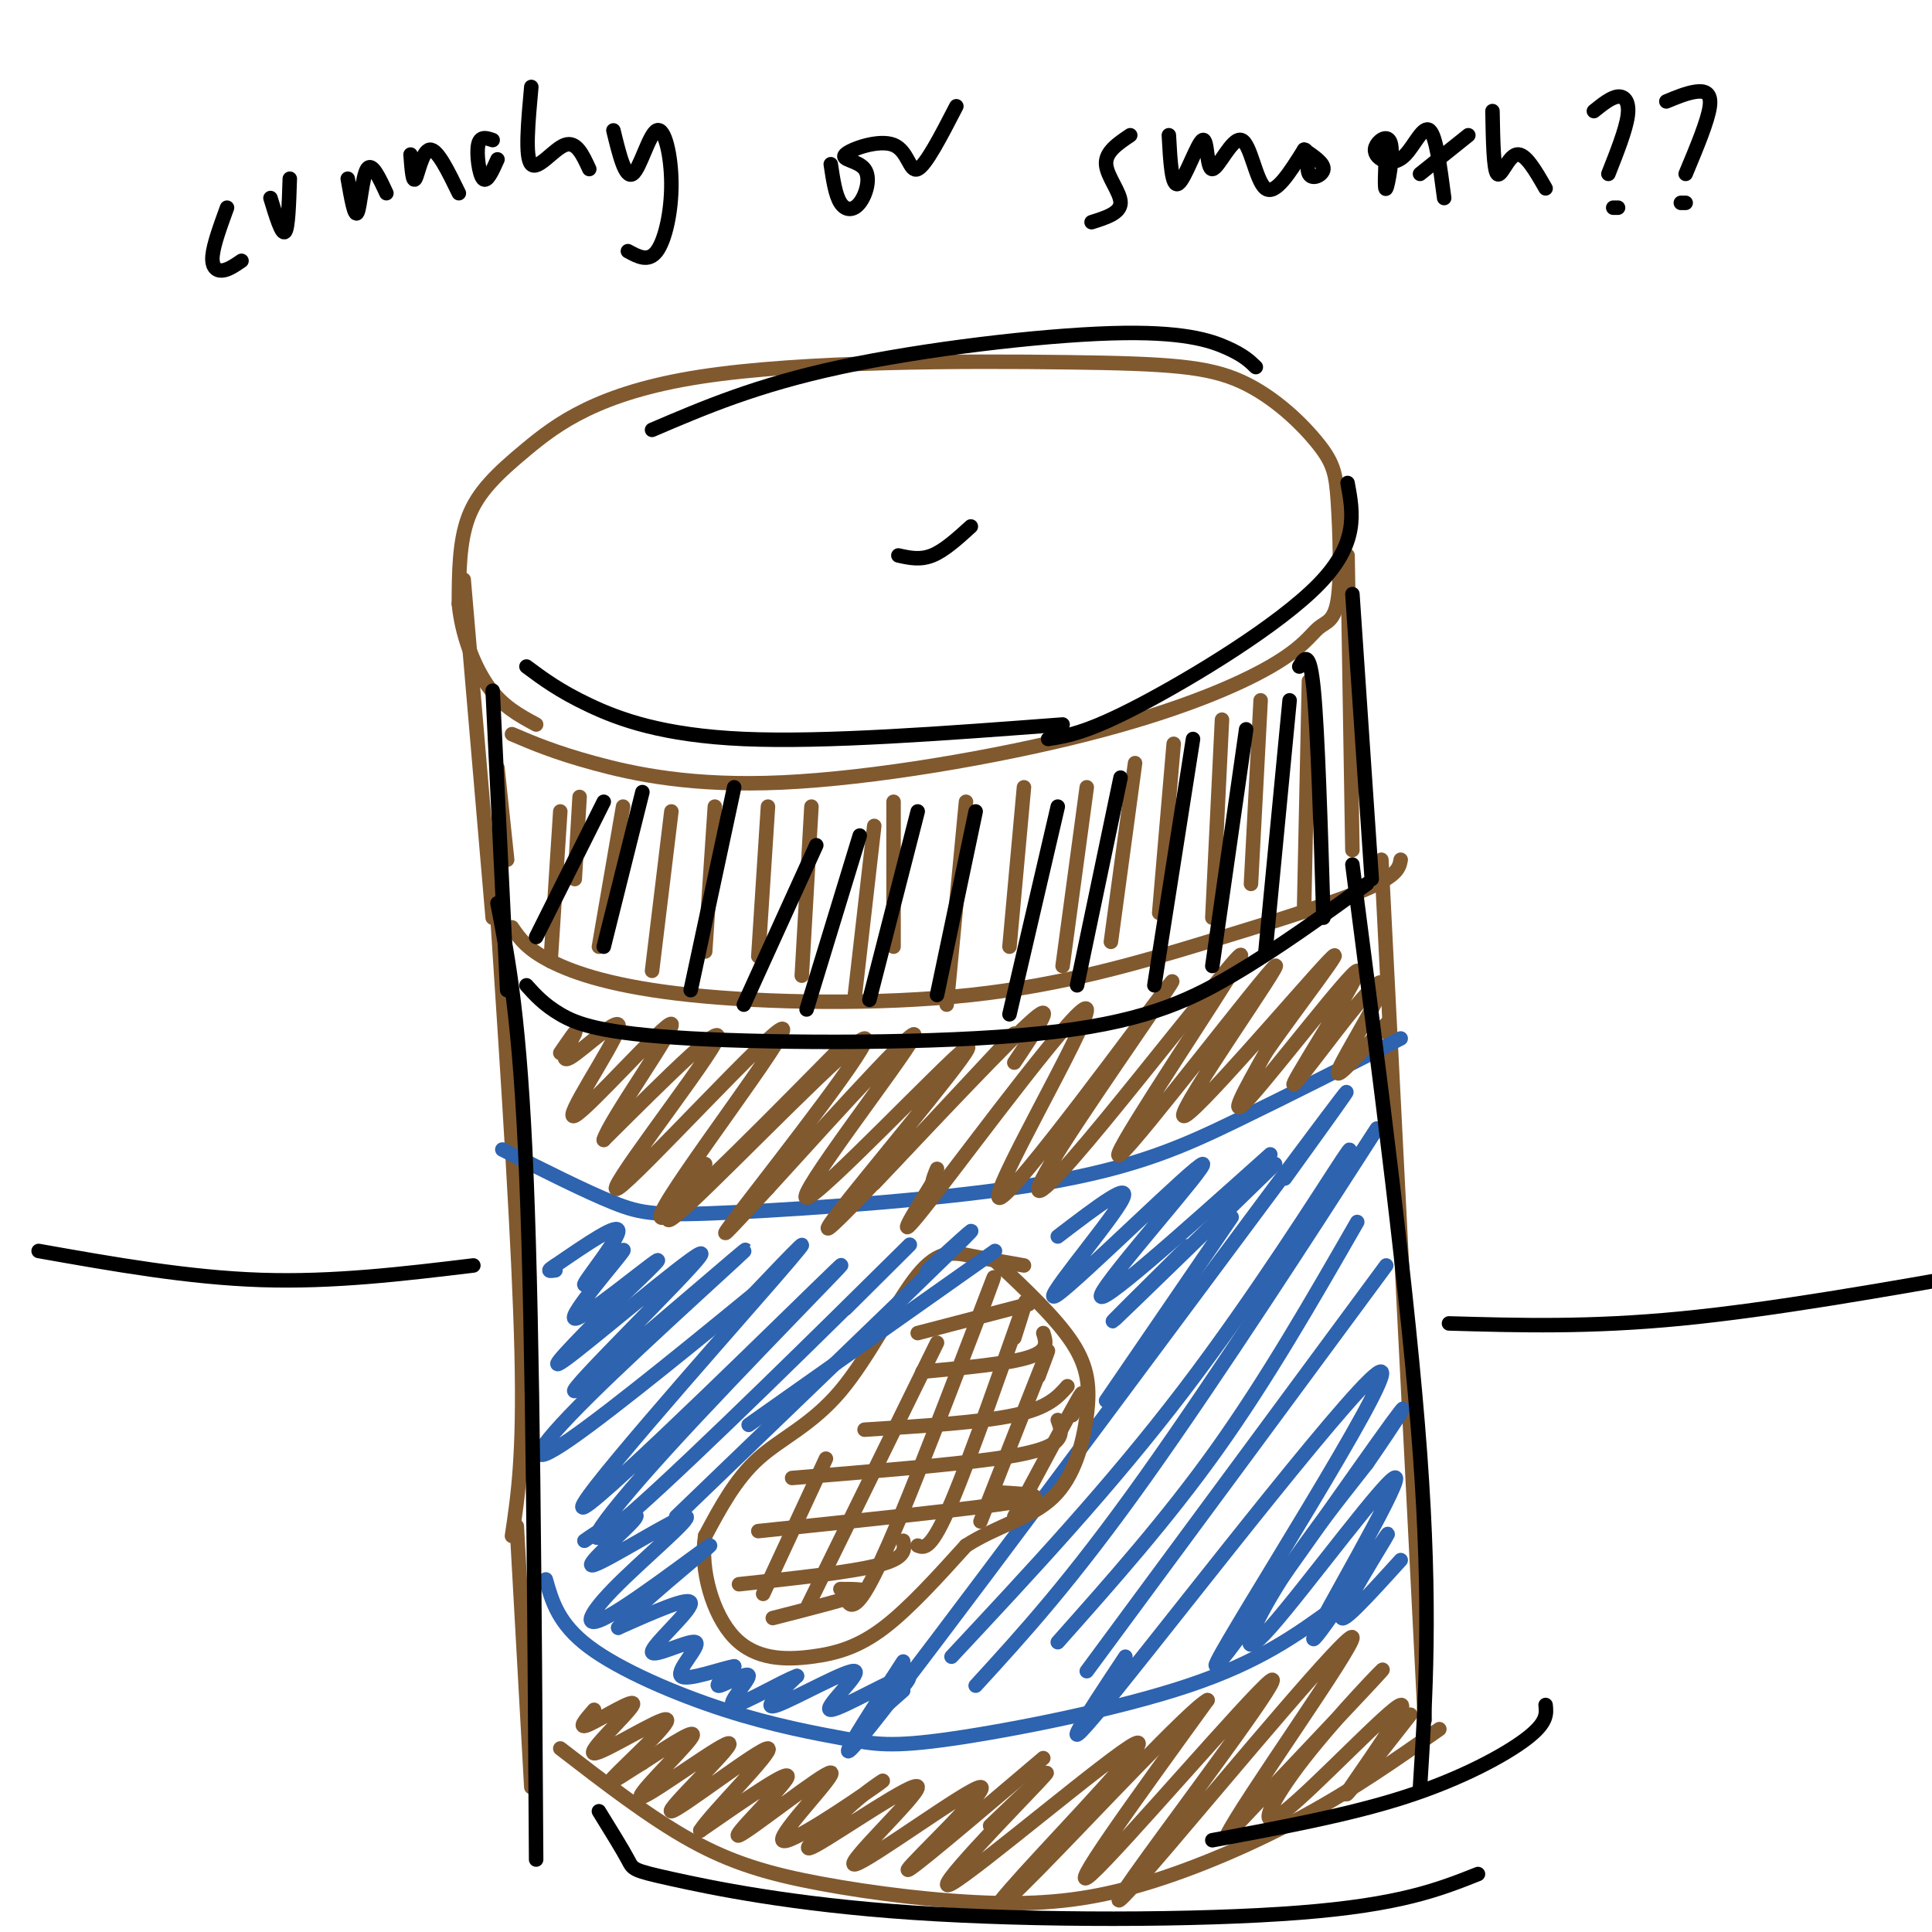 <svg viewBox='0 0 400 400' version='1.1' xmlns='http://www.w3.org/2000/svg' xmlns:xlink='http://www.w3.org/1999/xlink'><g fill='none' stroke='rgb(129,89,47)' stroke-width='3' stroke-linecap='round' stroke-linejoin='round'><path d='M106,152c4.391,1.877 8.781,3.753 17,6c8.219,2.247 20.266,4.864 39,4c18.734,-0.864 44.155,-5.208 63,-10c18.845,-4.792 31.112,-10.030 38,-14c6.888,-3.970 8.396,-6.670 10,-8c1.604,-1.330 3.305,-1.288 4,-6c0.695,-4.712 0.383,-14.178 0,-20c-0.383,-5.822 -0.839,-8.001 -4,-12c-3.161,-3.999 -9.029,-9.818 -16,-13c-6.971,-3.182 -15.045,-3.725 -36,-4c-20.955,-0.275 -54.792,-0.280 -76,3c-21.208,3.280 -29.787,9.845 -36,15c-6.213,5.155 -10.061,8.902 -12,14c-1.939,5.098 -1.970,11.549 -2,18'/><path d='M95,125c0.578,6.222 3.022,12.778 6,17c2.978,4.222 6.489,6.111 10,8'/><path d='M96,120c0.000,0.000 6.000,70.000 6,70'/><path d='M279,115c0.000,0.000 1.000,61.000 1,61'/><path d='M106,192c1.526,2.234 3.053,4.468 8,7c4.947,2.532 13.315,5.361 29,7c15.685,1.639 38.689,2.089 58,0c19.311,-2.089 34.930,-6.716 49,-11c14.070,-4.284 26.591,-8.224 33,-11c6.409,-2.776 6.704,-4.388 7,-6'/><path d='M271,141c0.000,0.000 -1.000,47.000 -1,47'/><path d='M261,145c0.000,0.000 -2.000,38.000 -2,38'/><path d='M253,149c0.000,0.000 -2.000,41.000 -2,41'/><path d='M243,154c0.000,0.000 -3.000,35.000 -3,35'/><path d='M235,158c0.000,0.000 -5.000,37.000 -5,37'/><path d='M225,163c0.000,0.000 -5.000,37.000 -5,37'/><path d='M212,163c0.000,0.000 -3.000,33.000 -3,33'/><path d='M200,166c0.000,0.000 -4.000,42.000 -4,42'/><path d='M185,166c0.000,0.000 0.000,30.000 0,30'/><path d='M181,171c0.000,0.000 -4.000,35.000 -4,35'/><path d='M168,167c0.000,0.000 -2.000,35.000 -2,35'/><path d='M159,167c0.000,0.000 -2.000,31.000 -2,31'/><path d='M148,167c0.000,0.000 -2.000,30.000 -2,30'/><path d='M139,168c0.000,0.000 -4.000,33.000 -4,33'/><path d='M129,167c0.000,0.000 -5.000,29.000 -5,29'/><path d='M120,165c0.000,0.000 -1.000,17.000 -1,17'/><path d='M103,190c2.250,34.333 4.500,68.667 5,90c0.500,21.333 -0.750,29.667 -2,38'/><path d='M286,178c0.000,0.000 9.000,178.000 9,178'/><path d='M107,316c0.000,0.000 3.000,54.000 3,54'/><path d='M298,358c-8.791,6.165 -17.583,12.330 -28,18c-10.417,5.670 -22.460,10.845 -33,14c-10.540,3.155 -19.578,4.289 -31,4c-11.422,-0.289 -25.229,-2.001 -36,-4c-10.771,-1.999 -18.506,-4.285 -27,-9c-8.494,-4.715 -17.747,-11.857 -27,-19'/><path d='M116,168c0.000,0.000 -2.000,31.000 -2,31'/><path d='M103,159c0.000,0.000 2.000,19.000 2,19'/></g>
<g fill='none' stroke='rgb(45,99,175)' stroke-width='3' stroke-linecap='round' stroke-linejoin='round'><path d='M290,215c-11.617,5.893 -23.234,11.786 -34,17c-10.766,5.214 -20.679,9.748 -40,13c-19.321,3.252 -48.048,5.222 -64,6c-15.952,0.778 -19.129,0.365 -25,-2c-5.871,-2.365 -14.435,-6.683 -23,-11'/><path d='M113,327c1.305,4.610 2.609,9.221 9,14c6.391,4.779 17.867,9.728 28,13c10.133,3.272 18.922,4.867 25,6c6.078,1.133 9.444,1.805 22,0c12.556,-1.805 34.302,-6.087 49,-11c14.698,-4.913 22.349,-10.456 30,-16'/><path d='M290,323c-6.739,7.436 -13.479,14.871 -12,11c1.479,-3.871 11.176,-19.050 9,-16c-2.176,3.050 -16.224,24.328 -15,21c1.224,-3.328 17.720,-31.263 17,-33c-0.720,-1.737 -18.655,22.725 -26,31c-7.345,8.275 -4.098,0.364 1,-8c5.098,-8.364 12.049,-17.182 19,-26'/><path d='M283,303c6.184,-8.921 12.143,-18.225 2,-4c-10.143,14.225 -36.389,51.978 -33,45c3.389,-6.978 36.412,-58.686 34,-60c-2.412,-1.314 -40.261,47.768 -55,66c-14.739,18.232 -6.370,5.616 2,-7'/><path d='M287,262c0.000,0.000 -62.000,84.000 -62,84'/><path d='M281,253c-9.333,16.250 -18.667,32.500 -29,47c-10.333,14.500 -21.667,27.250 -33,40'/><path d='M279,243c4.956,-7.644 9.911,-15.289 2,-3c-7.911,12.289 -28.689,44.511 -44,66c-15.311,21.489 -25.156,32.244 -35,43'/><path d='M271,253c5.556,-9.600 11.111,-19.200 7,-13c-4.111,6.200 -17.889,28.200 -33,48c-15.111,19.800 -31.556,37.400 -48,55'/><path d='M266,244c10.511,-14.578 21.022,-29.156 3,-5c-18.022,24.156 -64.578,87.044 -83,111c-18.422,23.956 -8.711,8.978 1,-6'/><path d='M255,252c0.000,0.000 -26.000,38.000 -26,38'/></g>
<g fill='none' stroke='rgb(129,89,47)' stroke-width='3' stroke-linecap='round' stroke-linejoin='round'><path d='M212,262c-3.770,-0.657 -7.541,-1.314 -11,-2c-3.459,-0.686 -6.608,-1.400 -11,4c-4.392,5.400 -10.029,16.915 -16,24c-5.971,7.085 -12.278,9.738 -17,14c-4.722,4.262 -7.861,10.131 -11,16'/><path d='M146,318c-1.128,6.947 1.553,16.316 6,21c4.447,4.684 10.659,4.684 16,4c5.341,-0.684 9.812,-2.053 15,-6c5.188,-3.947 11.094,-10.474 17,-17'/><path d='M200,320c6.285,-4.049 13.499,-5.673 18,-10c4.501,-4.327 6.289,-11.357 7,-17c0.711,-5.643 0.346,-9.898 -3,-15c-3.346,-5.102 -9.673,-11.051 -16,-17'/><path d='M222,293c1.500,-3.250 3.000,-6.500 1,-3c-2.000,3.500 -7.500,13.750 -13,24'/><path d='M215,285c1.500,-4.000 3.000,-8.000 1,-3c-2.000,5.000 -7.500,19.000 -13,33'/><path d='M210,277c1.822,-5.711 3.644,-11.422 1,-4c-2.644,7.422 -9.756,27.978 -14,38c-4.244,10.022 -5.622,9.511 -7,9'/><path d='M203,272c2.202,-5.952 4.405,-11.905 1,-3c-3.405,8.905 -12.417,32.667 -18,46c-5.583,13.333 -7.738,16.238 -9,17c-1.262,0.762 -1.631,-0.619 -2,-2'/><path d='M194,278c0.000,0.000 -27.000,55.000 -27,55'/><path d='M171,302c0.000,0.000 -13.000,28.000 -13,28'/><path d='M213,270c0.000,0.000 -23.000,6.000 -23,6'/><path d='M216,276c0.583,1.833 1.167,3.667 -3,5c-4.167,1.333 -13.083,2.167 -22,3'/><path d='M221,287c-2.000,2.250 -4.000,4.500 -11,6c-7.000,1.500 -19.000,2.250 -31,3'/><path d='M219,294c0.511,1.333 1.022,2.667 0,4c-1.022,1.333 -3.578,2.667 -13,4c-9.422,1.333 -25.711,2.667 -42,4'/><path d='M207,309c5.667,0.333 11.333,0.667 3,2c-8.333,1.333 -30.667,3.667 -53,6'/><path d='M187,319c0.333,1.750 0.667,3.500 -5,5c-5.667,1.500 -17.333,2.750 -29,4'/><path d='M174,329c3.167,0.000 6.333,0.000 4,1c-2.333,1.000 -10.167,3.000 -18,5'/><path d='M287,212c-5.107,5.760 -10.214,11.519 -10,10c0.214,-1.519 5.749,-10.317 8,-15c2.251,-4.683 1.219,-5.252 -4,1c-5.219,6.252 -14.626,19.325 -13,16c1.626,-3.325 14.284,-23.049 13,-23c-1.284,0.049 -16.510,19.871 -22,26c-5.490,6.129 -1.245,-1.436 3,-9'/><path d='M262,218c5.704,-8.354 18.463,-24.738 13,-19c-5.463,5.738 -29.149,33.598 -30,32c-0.851,-1.598 21.133,-32.655 19,-31c-2.133,1.655 -28.382,36.023 -32,39c-3.618,2.977 15.395,-25.435 22,-36c6.605,-10.565 0.803,-3.282 -5,4'/><path d='M249,207c-6.226,7.489 -19.293,24.213 -27,33c-7.707,8.787 -10.056,9.639 -2,-3c8.056,-12.639 26.515,-38.768 22,-33c-4.515,5.768 -32.004,43.433 -35,44c-2.996,0.567 18.501,-35.963 18,-39c-0.501,-3.037 -23.000,27.418 -32,39c-9.000,11.582 -4.500,4.291 0,-3'/><path d='M193,245c0.167,-1.000 0.583,-2.000 1,-3'/><path d='M210,220c4.417,-6.583 8.833,-13.167 4,-9c-4.833,4.167 -18.917,19.083 -33,34'/><path d='M210,214c-11.706,12.558 -23.413,25.116 -31,33c-7.587,7.884 -11.055,11.093 -3,1c8.055,-10.093 27.633,-33.489 24,-31c-3.633,2.489 -30.478,30.862 -33,31c-2.522,0.138 19.279,-27.961 22,-33c2.721,-5.039 -13.640,12.980 -30,31'/><path d='M159,246c-7.872,8.391 -12.553,13.868 -5,4c7.553,-9.868 27.341,-35.080 25,-35c-2.341,0.080 -26.812,25.451 -36,34c-9.188,8.549 -3.094,0.274 3,-8'/><path d='M173,218c-19.273,19.522 -38.545,39.043 -36,33c2.545,-6.043 26.909,-37.651 25,-38c-1.909,-0.349 -30.091,30.560 -34,33c-3.909,2.440 16.455,-23.589 20,-30c3.545,-6.411 -9.727,6.794 -23,20'/><path d='M125,236c1.018,-3.820 15.064,-23.372 14,-24c-1.064,-0.628 -17.238,17.666 -20,19c-2.762,1.334 7.889,-14.292 9,-18c1.111,-3.708 -7.316,4.502 -10,6c-2.684,1.498 0.376,-3.715 1,-5c0.624,-1.285 -1.188,1.357 -3,4'/><path d='M292,355c-7.453,9.505 -14.906,19.009 -13,16c1.906,-3.009 13.171,-18.533 11,-18c-2.171,0.533 -17.778,17.122 -24,22c-6.222,4.878 -3.060,-1.956 4,-11c7.060,-9.044 18.017,-20.298 16,-18c-2.017,2.298 -17.009,18.149 -32,34'/><path d='M254,380c3.023,-6.393 26.581,-39.375 26,-41c-0.581,-1.625 -25.299,28.109 -38,43c-12.701,14.891 -13.384,14.940 -4,2c9.384,-12.940 28.834,-38.868 25,-36c-3.834,2.868 -30.953,34.534 -37,40c-6.047,5.466 8.976,-15.267 24,-36'/><path d='M250,352c-3.470,1.706 -24.146,23.972 -35,35c-10.854,11.028 -11.886,10.820 -3,1c8.886,-9.820 27.691,-29.251 23,-27c-4.691,2.251 -32.878,26.183 -38,29c-5.122,2.817 12.822,-15.481 18,-21c5.178,-5.519 -2.411,1.740 -10,9'/><path d='M216,364c-14.476,12.291 -28.951,24.582 -28,23c0.951,-1.582 17.329,-17.037 15,-17c-2.329,0.037 -23.367,15.567 -26,16c-2.633,0.433 13.137,-14.229 13,-16c-0.137,-1.771 -16.182,9.351 -21,12c-4.818,2.649 1.591,-3.176 8,-9'/><path d='M177,373c3.558,-3.040 8.451,-6.139 4,-3c-4.451,3.139 -18.248,12.518 -19,11c-0.752,-1.518 11.541,-13.933 10,-14c-1.541,-0.067 -16.915,12.213 -19,13c-2.085,0.787 9.119,-9.918 10,-12c0.881,-2.082 -8.559,4.459 -18,11'/><path d='M145,379c1.887,-3.228 15.606,-16.798 14,-17c-1.606,-0.202 -18.535,12.965 -20,13c-1.465,0.035 12.535,-13.063 12,-14c-0.535,-0.937 -15.606,10.286 -18,11c-2.394,0.714 7.887,-9.082 10,-12c2.113,-2.918 -3.944,1.041 -10,5'/><path d='M133,365c-3.863,2.344 -8.520,5.704 -6,3c2.520,-2.704 12.217,-11.470 11,-12c-1.217,-0.530 -13.347,7.178 -15,7c-1.653,-0.178 7.170,-8.240 8,-10c0.830,-1.760 -6.334,2.783 -9,4c-2.666,1.217 -0.833,-0.891 1,-3'/></g>
<g fill='none' stroke='rgb(45,99,175)' stroke-width='3' stroke-linecap='round' stroke-linejoin='round'><path d='M264,241c-15.000,14.583 -30.000,29.167 -33,32c-3.000,2.833 6.000,-6.083 15,-15'/><path d='M263,239c-18.204,16.295 -36.408,32.590 -35,29c1.408,-3.590 22.429,-27.065 21,-27c-1.429,0.065 -25.308,23.671 -30,27c-4.692,3.329 9.802,-13.620 13,-19c3.198,-5.380 -4.901,0.810 -13,7'/><path d='M206,259c0.000,0.000 -51.000,36.000 -51,36'/><path d='M192,263c6.833,-6.250 13.667,-12.500 5,-4c-8.667,8.500 -32.833,31.750 -57,55'/><path d='M175,271c9.598,-9.539 19.196,-19.079 9,-9c-10.196,10.079 -40.186,39.775 -53,51c-12.814,11.225 -8.453,3.977 7,-13c15.453,-16.977 41.998,-43.685 35,-37c-6.998,6.685 -47.538,46.761 -52,49c-4.462,2.239 27.154,-33.360 39,-47c11.846,-13.640 3.923,-5.320 -4,3'/><path d='M156,268c-8.757,7.152 -28.650,23.532 -38,30c-9.350,6.468 -8.158,3.026 4,-9c12.158,-12.026 35.283,-32.634 32,-30c-3.283,2.634 -32.973,28.510 -35,29c-2.027,0.490 23.608,-24.407 26,-28c2.392,-3.593 -18.459,14.116 -26,20c-7.541,5.884 -1.770,-0.058 4,-6'/><path d='M123,274c4.803,-4.873 14.812,-14.056 13,-13c-1.812,1.056 -15.444,12.352 -17,12c-1.556,-0.352 8.964,-12.352 10,-14c1.036,-1.648 -7.413,7.056 -8,7c-0.587,-0.056 6.690,-8.873 7,-11c0.310,-2.127 -6.345,2.437 -13,7'/><path d='M115,262c-2.167,1.333 -1.083,1.167 0,1'/><path d='M187,350c-4.962,4.386 -9.925,8.772 -8,7c1.925,-1.772 10.737,-9.701 9,-10c-1.737,-0.299 -14.022,7.033 -16,7c-1.978,-0.033 6.352,-7.432 5,-8c-1.352,-0.568 -12.386,5.695 -16,7c-3.614,1.305 0.193,-2.347 4,-6'/><path d='M165,347c-2.612,0.839 -11.144,5.936 -13,6c-1.856,0.064 2.962,-4.906 3,-6c0.038,-1.094 -4.703,1.687 -6,2c-1.297,0.313 0.852,-1.844 3,-4'/><path d='M152,345c-2.403,0.338 -9.909,3.185 -11,2c-1.091,-1.185 4.233,-6.400 3,-7c-1.233,-0.600 -9.024,3.415 -9,2c0.024,-1.415 7.864,-8.262 8,-10c0.136,-1.738 -7.432,1.631 -15,5'/><path d='M128,337c3.106,-3.928 18.373,-16.248 19,-17c0.627,-0.752 -13.384,10.065 -20,14c-6.616,3.935 -5.836,0.988 0,-5c5.836,-5.988 16.729,-15.017 15,-15c-1.729,0.017 -16.081,9.082 -19,10c-2.919,0.918 5.595,-6.309 8,-9c2.405,-2.691 -1.297,-0.845 -5,1'/><path d='M126,316c-1.667,0.667 -3.333,1.833 -5,3'/></g>
<g fill='none' stroke='rgb(0,0,0)' stroke-width='3' stroke-linecap='round' stroke-linejoin='round'><path d='M102,143c0.000,0.000 3.000,62.000 3,62'/><path d='M280,123c0.000,0.000 4.000,59.000 4,59'/><path d='M109,204c1.809,2.005 3.617,4.010 7,6c3.383,1.990 8.340,3.967 27,5c18.660,1.033 51.024,1.124 72,-1c20.976,-2.124 30.565,-6.464 40,-12c9.435,-5.536 18.718,-12.268 28,-19'/><path d='M269,138c1.083,-1.833 2.167,-3.667 3,5c0.833,8.667 1.417,27.833 2,47'/><path d='M267,145c0.000,0.000 -5.000,52.000 -5,52'/><path d='M258,151c0.000,0.000 -7.000,49.000 -7,49'/><path d='M247,153c0.000,0.000 -8.000,51.000 -8,51'/><path d='M232,161c0.000,0.000 -9.000,43.000 -9,43'/><path d='M219,167c0.000,0.000 -10.000,43.000 -10,43'/><path d='M202,168c0.000,0.000 -8.000,38.000 -8,38'/><path d='M190,168c0.000,0.000 -10.000,39.000 -10,39'/><path d='M178,173c0.000,0.000 -11.000,36.000 -11,36'/><path d='M169,175c0.000,0.000 -15.000,33.000 -15,33'/><path d='M152,163c0.000,0.000 -9.000,42.000 -9,42'/><path d='M133,164c0.000,0.000 -8.000,32.000 -8,32'/><path d='M125,166c0.000,0.000 -14.000,28.000 -14,28'/><path d='M109,138c3.400,2.533 6.800,5.067 13,8c6.200,2.933 15.200,6.267 32,7c16.800,0.733 41.400,-1.133 66,-3'/><path d='M279,100c1.156,6.244 2.311,12.489 -6,21c-8.311,8.511 -26.089,19.289 -37,25c-10.911,5.711 -14.956,6.356 -19,7'/><path d='M201,109c-2.750,2.500 -5.500,5.000 -8,6c-2.500,1.000 -4.750,0.500 -7,0'/><path d='M260,76c-1.256,-1.220 -2.512,-2.440 -6,-4c-3.488,-1.560 -9.208,-3.458 -24,-3c-14.792,0.458 -38.655,3.274 -56,7c-17.345,3.726 -28.173,8.363 -39,13'/><path d='M103,187c2.333,12.000 4.667,24.000 6,57c1.333,33.000 1.667,87.000 2,141'/><path d='M280,179c5.833,45.083 11.667,90.167 14,122c2.333,31.833 1.167,50.417 0,69'/><path d='M124,375c2.453,3.973 4.906,7.946 6,10c1.094,2.054 0.829,2.190 9,4c8.171,1.810 24.777,5.295 50,7c25.223,1.705 59.064,1.630 80,0c20.936,-1.630 28.968,-4.815 37,-8'/><path d='M320,353c0.200,1.822 0.400,3.644 -4,7c-4.400,3.356 -13.400,8.244 -25,12c-11.600,3.756 -25.800,6.378 -40,9'/><path d='M300,274c14.583,0.417 29.167,0.833 48,-1c18.833,-1.833 41.917,-5.917 65,-10'/><path d='M98,262c-14.500,1.750 -29.000,3.500 -44,3c-15.000,-0.500 -30.500,-3.250 -46,-6'/><path d='M47,43c-1.400,3.844 -2.800,7.689 -3,10c-0.200,2.311 0.800,3.089 2,3c1.200,-0.089 2.600,-1.044 4,-2'/><path d='M56,41c1.167,3.833 2.333,7.667 3,7c0.667,-0.667 0.833,-5.833 1,-11'/><path d='M72,37c0.711,4.067 1.422,8.133 2,7c0.578,-1.133 1.022,-7.467 2,-9c0.978,-1.533 2.489,1.733 4,5'/><path d='M85,32c0.222,2.978 0.444,5.956 1,5c0.556,-0.956 1.444,-5.844 3,-6c1.556,-0.156 3.778,4.422 6,9'/><path d='M102,29c-1.311,-0.444 -2.622,-0.889 -3,1c-0.378,1.889 0.178,6.111 1,7c0.822,0.889 1.911,-1.556 3,-4'/><path d='M110,18c-0.667,7.311 -1.333,14.622 0,16c1.333,1.378 4.667,-3.178 7,-4c2.333,-0.822 3.667,2.089 5,5'/><path d='M127,27c1.230,5.045 2.459,10.089 4,9c1.541,-1.089 3.392,-8.313 5,-9c1.608,-0.687 2.971,5.161 3,11c0.029,5.839 -1.278,11.668 -3,14c-1.722,2.332 -3.861,1.166 -6,0'/><path d='M172,34c0.475,3.184 0.950,6.369 2,8c1.050,1.631 2.675,1.709 4,0c1.325,-1.709 2.349,-5.204 1,-7c-1.349,-1.796 -5.073,-1.894 -4,-3c1.073,-1.106 6.943,-3.221 10,-2c3.057,1.221 3.302,5.777 5,5c1.698,-0.777 4.849,-6.889 8,-13'/><path d='M234,28c-2.578,1.733 -5.156,3.467 -5,6c0.156,2.533 3.044,5.867 3,8c-0.044,2.133 -3.022,3.067 -6,4'/><path d='M242,28c0.298,5.501 0.597,11.003 2,10c1.403,-1.003 3.912,-8.509 5,-9c1.088,-0.491 0.756,6.033 2,6c1.244,-0.033 4.066,-6.624 6,-6c1.934,0.624 2.981,8.464 5,10c2.019,1.536 5.009,-3.232 8,-8'/><path d='M270,31c1.238,-0.095 0.333,3.667 1,5c0.667,1.333 2.905,0.238 3,-1c0.095,-1.238 -1.952,-2.619 -4,-4'/><path d='M287,31c-0.204,4.378 -0.408,8.757 0,8c0.408,-0.757 1.428,-6.648 1,-9c-0.428,-2.352 -2.305,-1.163 -3,0c-0.695,1.163 -0.207,2.302 1,3c1.207,0.698 3.133,0.957 5,-1c1.867,-1.957 3.676,-6.131 5,-5c1.324,1.131 2.162,7.565 3,14'/><path d='M294,36c0.000,0.000 10.000,-8.000 10,-8'/><path d='M309,23c0.111,6.089 0.222,12.178 1,13c0.778,0.822 2.222,-3.622 4,-4c1.778,-0.378 3.889,3.311 6,7'/><path d='M330,23c1.800,-1.444 3.600,-2.889 5,-3c1.400,-0.111 2.400,1.111 2,4c-0.400,2.889 -2.200,7.444 -4,12'/><path d='M334,43c0.000,0.000 1.000,0.000 1,0'/><path d='M345,21c2.089,-0.867 4.178,-1.733 6,-2c1.822,-0.267 3.378,0.067 3,3c-0.378,2.933 -2.689,8.467 -5,14'/><path d='M348,42c0.000,0.000 1.000,0.000 1,0'/></g>
</svg>